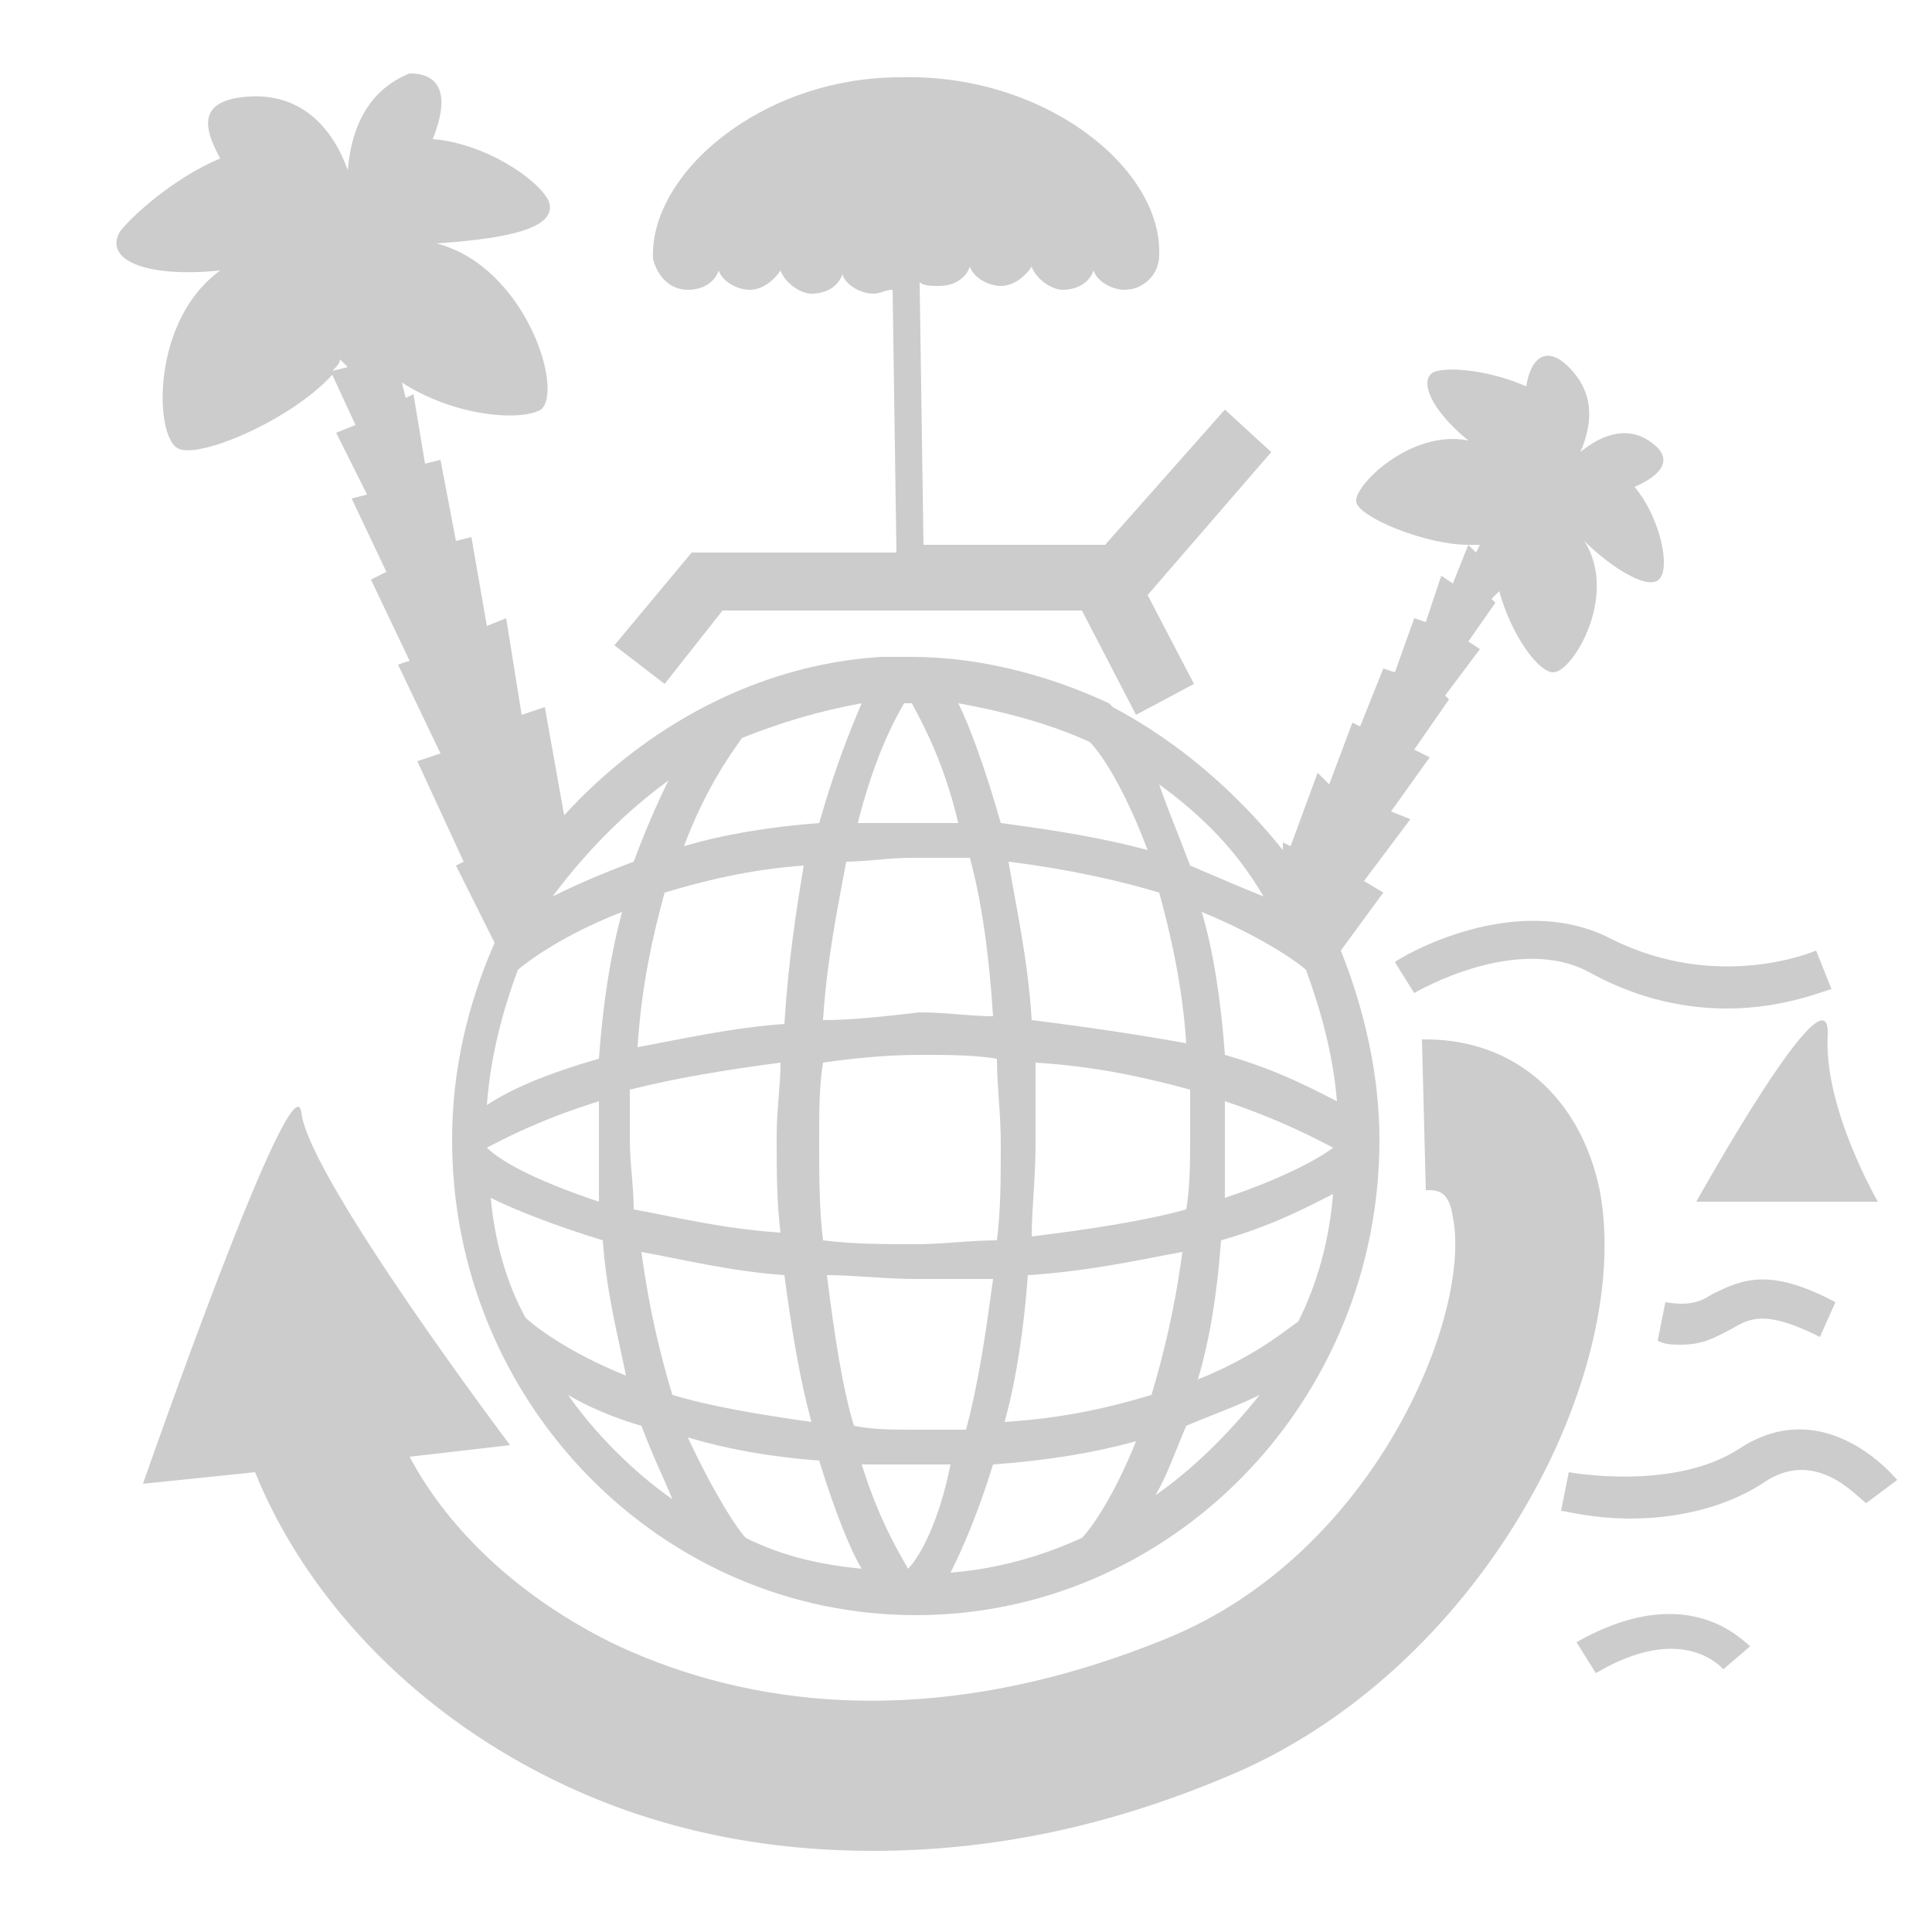 <?xml version="1.0" encoding="utf-8"?>
<svg version="1.1" id="Capa_1" xmlns="http://www.w3.org/2000/svg" xmlns:xlink="http://www.w3.org/1999/xlink" x="0px" y="0px"
	 width="50px" height="50px" viewBox="0 0 50 50" style="enable-background:new 0 0 50 50;" xml:space="preserve">
<style type="text/css">
	.st0{fill:#CCCCCC;}
</style>
<g>
	<g>
		<path class="st0" d="M15.9,16.7l1.3,1l1.5-1.9H28l1.4,2.7l1.5-0.8l-1.2-2.3l3.2-3.7l-1.2-1.1l-3.1,3.5h-4.7l-0.1-6.8
			c0.1,0.1,0.3,0.1,0.5,0.1c0.4,0,0.7-0.2,0.8-0.5c0.1,0.3,0.5,0.5,0.8,0.5c0.3,0,0.6-0.2,0.8-0.5c0.1,0.3,0.5,0.6,0.8,0.6
			c0.4,0,0.7-0.2,0.8-0.5c0.1,0.3,0.5,0.5,0.8,0.5c0.5,0,0.9-0.4,0.9-0.9c0,0,0-0.1,0-0.1c0,0,0,0,0,0c0-2.2-3-4.6-6.7-4.5
			c-3.6,0-6.5,2.5-6.4,4.7c0,0,0,0,0,0c0.1,0.4,0.4,0.8,0.9,0.8c0.4,0,0.7-0.2,0.8-0.5c0.1,0.3,0.5,0.5,0.8,0.5
			c0.3,0,0.6-0.2,0.8-0.5c0.1,0.3,0.5,0.6,0.8,0.6c0.4,0,0.7-0.2,0.8-0.5c0.1,0.3,0.5,0.5,0.8,0.5c0.2,0,0.3-0.1,0.5-0.1l0.1,6.8
			h-5.3L15.9,16.7z"/>
		<path class="st0" d="M36.1,24.9l0.5,0.8c0,0,2.7-1.6,4.6-0.5c1.3,0.7,2.5,0.9,3.5,0.9c1.5,0,2.6-0.5,2.7-0.5L47,24.6
			c0,0-2.5,1.1-5.3-0.3C39.2,23,36.2,24.8,36.1,24.9z"/>
		<path class="st0" d="M45,37.5c-1.7,1.1-4.4,0.6-4.4,0.6l-0.2,1c0.1,0,0.8,0.2,1.8,0.2c1,0,2.3-0.2,3.4-0.9c1.4-1,2.5,0.4,2.7,0.5
			l0.8-0.6C48.4,37.5,46.8,36.3,45,37.5z"/>
		<path class="st0" d="M40.8,42.5l0.5,0.8c2.2-1.3,3.2-0.2,3.3-0.1l0.7-0.6C45.2,42.6,43.8,40.8,40.8,42.5z"/>
		<path class="st0" d="M43.1,33.7l-0.2,1c0.2,0.1,0.4,0.1,0.6,0.1c0.6,0,0.9-0.2,1.3-0.4c0.5-0.3,0.9-0.5,2.3,0.2l0.4-0.9
			c-1.7-0.9-2.4-0.6-3.2-0.2C44,33.7,43.7,33.8,43.1,33.7z"/>
		<path class="st0" d="M47.3,26.8c0.1-2-3.4,4.3-3.4,4.3h4.7C48.6,31.1,47.2,28.7,47.3,26.8z"/>
		<path class="st0" d="M41.4,30.8c-0.5-2.4-2.2-3.9-4.5-3.9c0,0-0.1,0-0.1,0l0.1,3.9c0.3,0,0.6,0,0.7,0.7c0.5,2.5-2,8.7-7.4,10.9
			c-6.6,2.7-11.5,1.5-14.4,0.1c-2.6-1.3-4.3-3.1-5.2-4.8l2.6-0.3c0,0-5.2-6.9-5.4-8.6c-0.2-1.6-4.1,9.6-4.1,9.6l2.9-0.3
			c1.3,3.2,4,6.1,7.6,7.9c2.6,1.3,5.4,1.9,8.4,1.9c3,0,6-0.6,9.1-1.9C38.3,43.3,42.3,35.6,41.4,30.8z"/>
		<path class="st0" d="M5.7,7C3.9,8.3,4,11.3,4.6,11.6c0.5,0.3,2.9-0.7,4-1.9L9.2,11l-0.5,0.2l0.8,1.6l-0.4,0.1l0.9,1.9L9.6,15
			l1,2.1l-0.3,0.1l1.1,2.3l-0.6,0.2l1.2,2.6l-0.2,0.1l1,2c-0.7,1.6-1.1,3.3-1.1,5.1c0,6.8,5.4,12.3,12,12.3s12-5.5,12-12.3
			c0-1.7-0.4-3.4-1-4.9l1.1-1.5l-0.5-0.3l1.2-1.6L36,21l1-1.4l-0.4-0.2l0.9-1.3L37.4,18l0.9-1.2L38,16.6l0.7-1l-0.1-0.1l0.2-0.2
			c0.3,1.1,1,2.1,1.4,2.1c0.5,0,1.7-2,0.8-3.4c0.7,0.7,1.8,1.4,2,0.9c0.2-0.4-0.1-1.6-0.7-2.3c0.7-0.3,1-0.7,0.5-1.1
			c-0.6-0.5-1.3-0.3-1.9,0.2c0.3-0.7,0.4-1.5-0.3-2.2c-0.6-0.6-1-0.2-1.1,0.5c-0.9-0.4-1.9-0.5-2.3-0.4c-0.5,0.1-0.3,0.9,0.8,1.8
			c-1.5-0.3-3,1.2-2.9,1.6c0.1,0.4,1.8,1.1,2.9,1.1l-0.4,1l-0.3-0.2l-0.4,1.2l-0.3-0.1l-0.5,1.4l-0.3-0.1l-0.6,1.5l-0.2-0.1
			l-0.6,1.6L34.1,20l-0.7,1.9l-0.2-0.1L33.2,22c-1.2-1.5-2.7-2.8-4.4-3.7c0,0,0,0-0.1-0.1l0,0c-1.5-0.7-3.3-1.2-5.1-1.2
			c-0.3,0-0.5,0-0.8,0l0,0v0c-3.2,0.2-6.1,1.8-8.2,4.1l-0.5-2.8l-0.6,0.2l-0.4-2.5l-0.5,0.2l-0.4-2.3l-0.4,0.1l-0.4-2.1l-0.4,0.1
			l-0.3-1.8l-0.2,0.1l-0.1-0.4c1.4,0.9,3.1,1,3.6,0.7c0.6-0.5-0.4-3.7-2.7-4.3c1.4-0.1,3.2-0.3,2.9-1.1c-0.3-0.6-1.7-1.5-3-1.6
			c0.4-1,0.3-1.7-0.6-1.7C9.6,2.3,9.1,3.2,9,4.4c-0.4-1.1-1.2-2-2.6-1.9C5.2,2.6,5.2,3.2,5.7,4.1C4.5,4.6,3.4,5.6,3.1,6
			C2.7,6.7,3.7,7.2,5.7,7z M38.3,14.1l-0.1,0.2L38,14.1C38.1,14.1,38.2,14.1,38.3,14.1z M12.6,29.7c0.4-0.2,1.3-0.7,2.9-1.2
			c0,0.3,0,0.7,0,1c0,0.5,0,1.1,0,1.6C14,30.6,13,30.1,12.6,29.7C12.6,29.8,12.6,29.8,12.6,29.7z M12.7,31c0.6,0.3,1.6,0.7,2.9,1.1
			c0.1,1.4,0.4,2.5,0.6,3.5c-1.5-0.6-2.4-1.3-2.6-1.5C13.1,33.2,12.8,32.1,12.7,31z M14.7,36.1c0.5,0.3,1.2,0.6,1.9,0.8
			c0.3,0.8,0.6,1.4,0.8,1.9C16.4,38.1,15.4,37.1,14.7,36.1z M20.3,26.5c-1.4,0.1-2.7,0.4-3.8,0.6c0.1-1.6,0.4-2.9,0.7-4
			c1-0.3,2.2-0.6,3.6-0.7C20.6,23.6,20.4,24.9,20.3,26.5z M21,36.8c-1.4-0.2-2.6-0.4-3.6-0.7c-0.3-1-0.6-2.2-0.8-3.7
			c1.1,0.2,2.3,0.5,3.7,0.6C20.5,34.5,20.7,35.7,21,36.8z M20.2,27.5c0,0.6-0.1,1.2-0.1,1.9c0,0.9,0,1.7,0.1,2.5
			c-1.5-0.1-2.7-0.4-3.8-0.6c0-0.6-0.1-1.2-0.1-1.8c0-0.4,0-0.9,0-1.3C17.5,27.9,18.7,27.7,20.2,27.5z M19.3,39.8
			c-0.2-0.2-0.8-1.1-1.5-2.6c1,0.3,2.1,0.5,3.4,0.6c0.4,1.3,0.8,2.3,1.1,2.8C21.3,40.5,20.3,40.3,19.3,39.8z M23.8,27.3
			c0.7,0,1.4,0,2,0.1c0,0.7,0.1,1.4,0.1,2.2c0,0.9,0,1.7-0.1,2.5c-0.7,0-1.4,0.1-2.1,0.1c-0.8,0-1.6,0-2.4-0.1
			c-0.1-0.8-0.1-1.7-0.1-2.6c0-0.7,0-1.4,0.1-2C22,27.4,22.9,27.3,23.8,27.3z M21.3,26.4c0.1-1.6,0.4-3,0.6-4.1
			c0.5,0,1.1-0.1,1.7-0.1c0.5,0,1,0,1.5,0c0.3,1.1,0.5,2.5,0.6,4.1c-0.6,0-1.2-0.1-1.9-0.1C22.9,26.3,22.1,26.4,21.3,26.4z
			 M25.7,33.1c-0.2,1.5-0.4,2.8-0.7,3.9c-0.4,0-0.9,0-1.3,0c-0.6,0-1.1,0-1.6-0.1c-0.3-1-0.5-2.3-0.7-3.9c0.7,0,1.5,0.1,2.3,0.1
			C24.3,33.1,25,33.1,25.7,33.1z M23.5,40.6c-0.1-0.2-0.7-1.1-1.2-2.7c0.4,0,0.9,0,1.3,0c0.4,0,0.7,0,1,0
			C24.3,39.4,23.8,40.3,23.5,40.6z M28,39.8c-1.1,0.5-2.2,0.8-3.4,0.9c0.3-0.6,0.7-1.5,1.1-2.8c1.4-0.1,2.6-0.3,3.7-0.6
			C28.8,38.8,28.2,39.6,28,39.8z M26,36.8c0.3-1.1,0.5-2.4,0.6-3.8c1.6-0.1,2.9-0.4,4-0.6c-0.2,1.5-0.5,2.7-0.8,3.7
			C28.8,36.4,27.6,36.7,26,36.8z M26.8,27.5c1.6,0.1,2.9,0.4,4,0.7c0,0.4,0,0.8,0,1.2c0,0.7,0,1.3-0.1,1.9c-1.1,0.3-2.4,0.5-4,0.7
			c0-0.7,0.1-1.5,0.1-2.4C26.8,28.8,26.8,28.1,26.8,27.5z M26.7,26.4c-0.1-1.6-0.4-2.9-0.6-4.1c1.6,0.2,2.9,0.5,3.9,0.8
			c0.3,1.1,0.6,2.4,0.7,3.9C29.6,26.8,28.3,26.6,26.7,26.4z M29.9,38.7c0.3-0.5,0.5-1.1,0.8-1.8c0.7-0.3,1.3-0.5,1.9-0.8
			C31.8,37.1,30.9,38,29.9,38.7z M33.6,34.2c-0.3,0.2-1.1,0.9-2.6,1.5c0.3-1,0.5-2.2,0.6-3.6c1.4-0.4,2.3-0.9,2.9-1.2
			C34.4,32.1,34.1,33.2,33.6,34.2z M31.7,31c0-0.5,0-1.1,0-1.6c0-0.3,0-0.6,0-0.9c1.5,0.5,2.4,1,2.8,1.2
			C34.4,29.8,33.5,30.4,31.7,31z M33.8,25.1c0.4,1.1,0.7,2.2,0.8,3.4c-0.6-0.3-1.5-0.8-2.9-1.2c-0.1-1.4-0.3-2.7-0.6-3.7
			C32.8,24.3,33.7,25,33.8,25.1z M32.7,23.2L32.7,23.2c-0.5-0.2-1.2-0.5-1.9-0.8c-0.3-0.8-0.6-1.5-0.8-2.1
			C31.1,21.1,32,22,32.7,23.2z M28.2,19.2c0.3,0.3,0.9,1.2,1.5,2.8c-1.1-0.3-2.3-0.5-3.8-0.7c-0.4-1.4-0.8-2.5-1.1-3.1
			C25.9,18.4,27.1,18.7,28.2,19.2z M23.4,18.2c0.1,0,0.1,0,0.2,0c0.2,0.4,0.8,1.4,1.2,3.1c-0.4,0-0.8,0-1.2,0c-0.5,0-0.9,0-1.4,0
			C22.6,19.7,23.1,18.7,23.4,18.2z M19.2,19.1c1-0.4,2-0.7,3.1-0.9c-0.3,0.7-0.7,1.7-1.1,3.1c-1.3,0.1-2.5,0.3-3.5,0.6
			C18.3,20.3,19,19.4,19.2,19.1z M17.3,20.2c-0.3,0.6-0.6,1.3-0.9,2.1c-0.8,0.3-1.5,0.6-2.1,0.9C15.2,22,16.2,21,17.3,20.2z
			 M13.4,25.1L13.4,25.1c0,0,0.9-0.8,2.7-1.5c-0.3,1.1-0.5,2.4-0.6,3.8c-1.4,0.4-2.3,0.8-2.9,1.2C12.7,27.3,13,26.2,13.4,25.1z
			 M8.8,9.3L9,9.5L8.6,9.6C8.7,9.5,8.8,9.4,8.8,9.3z"/>
	</g>
</g>
</svg>
